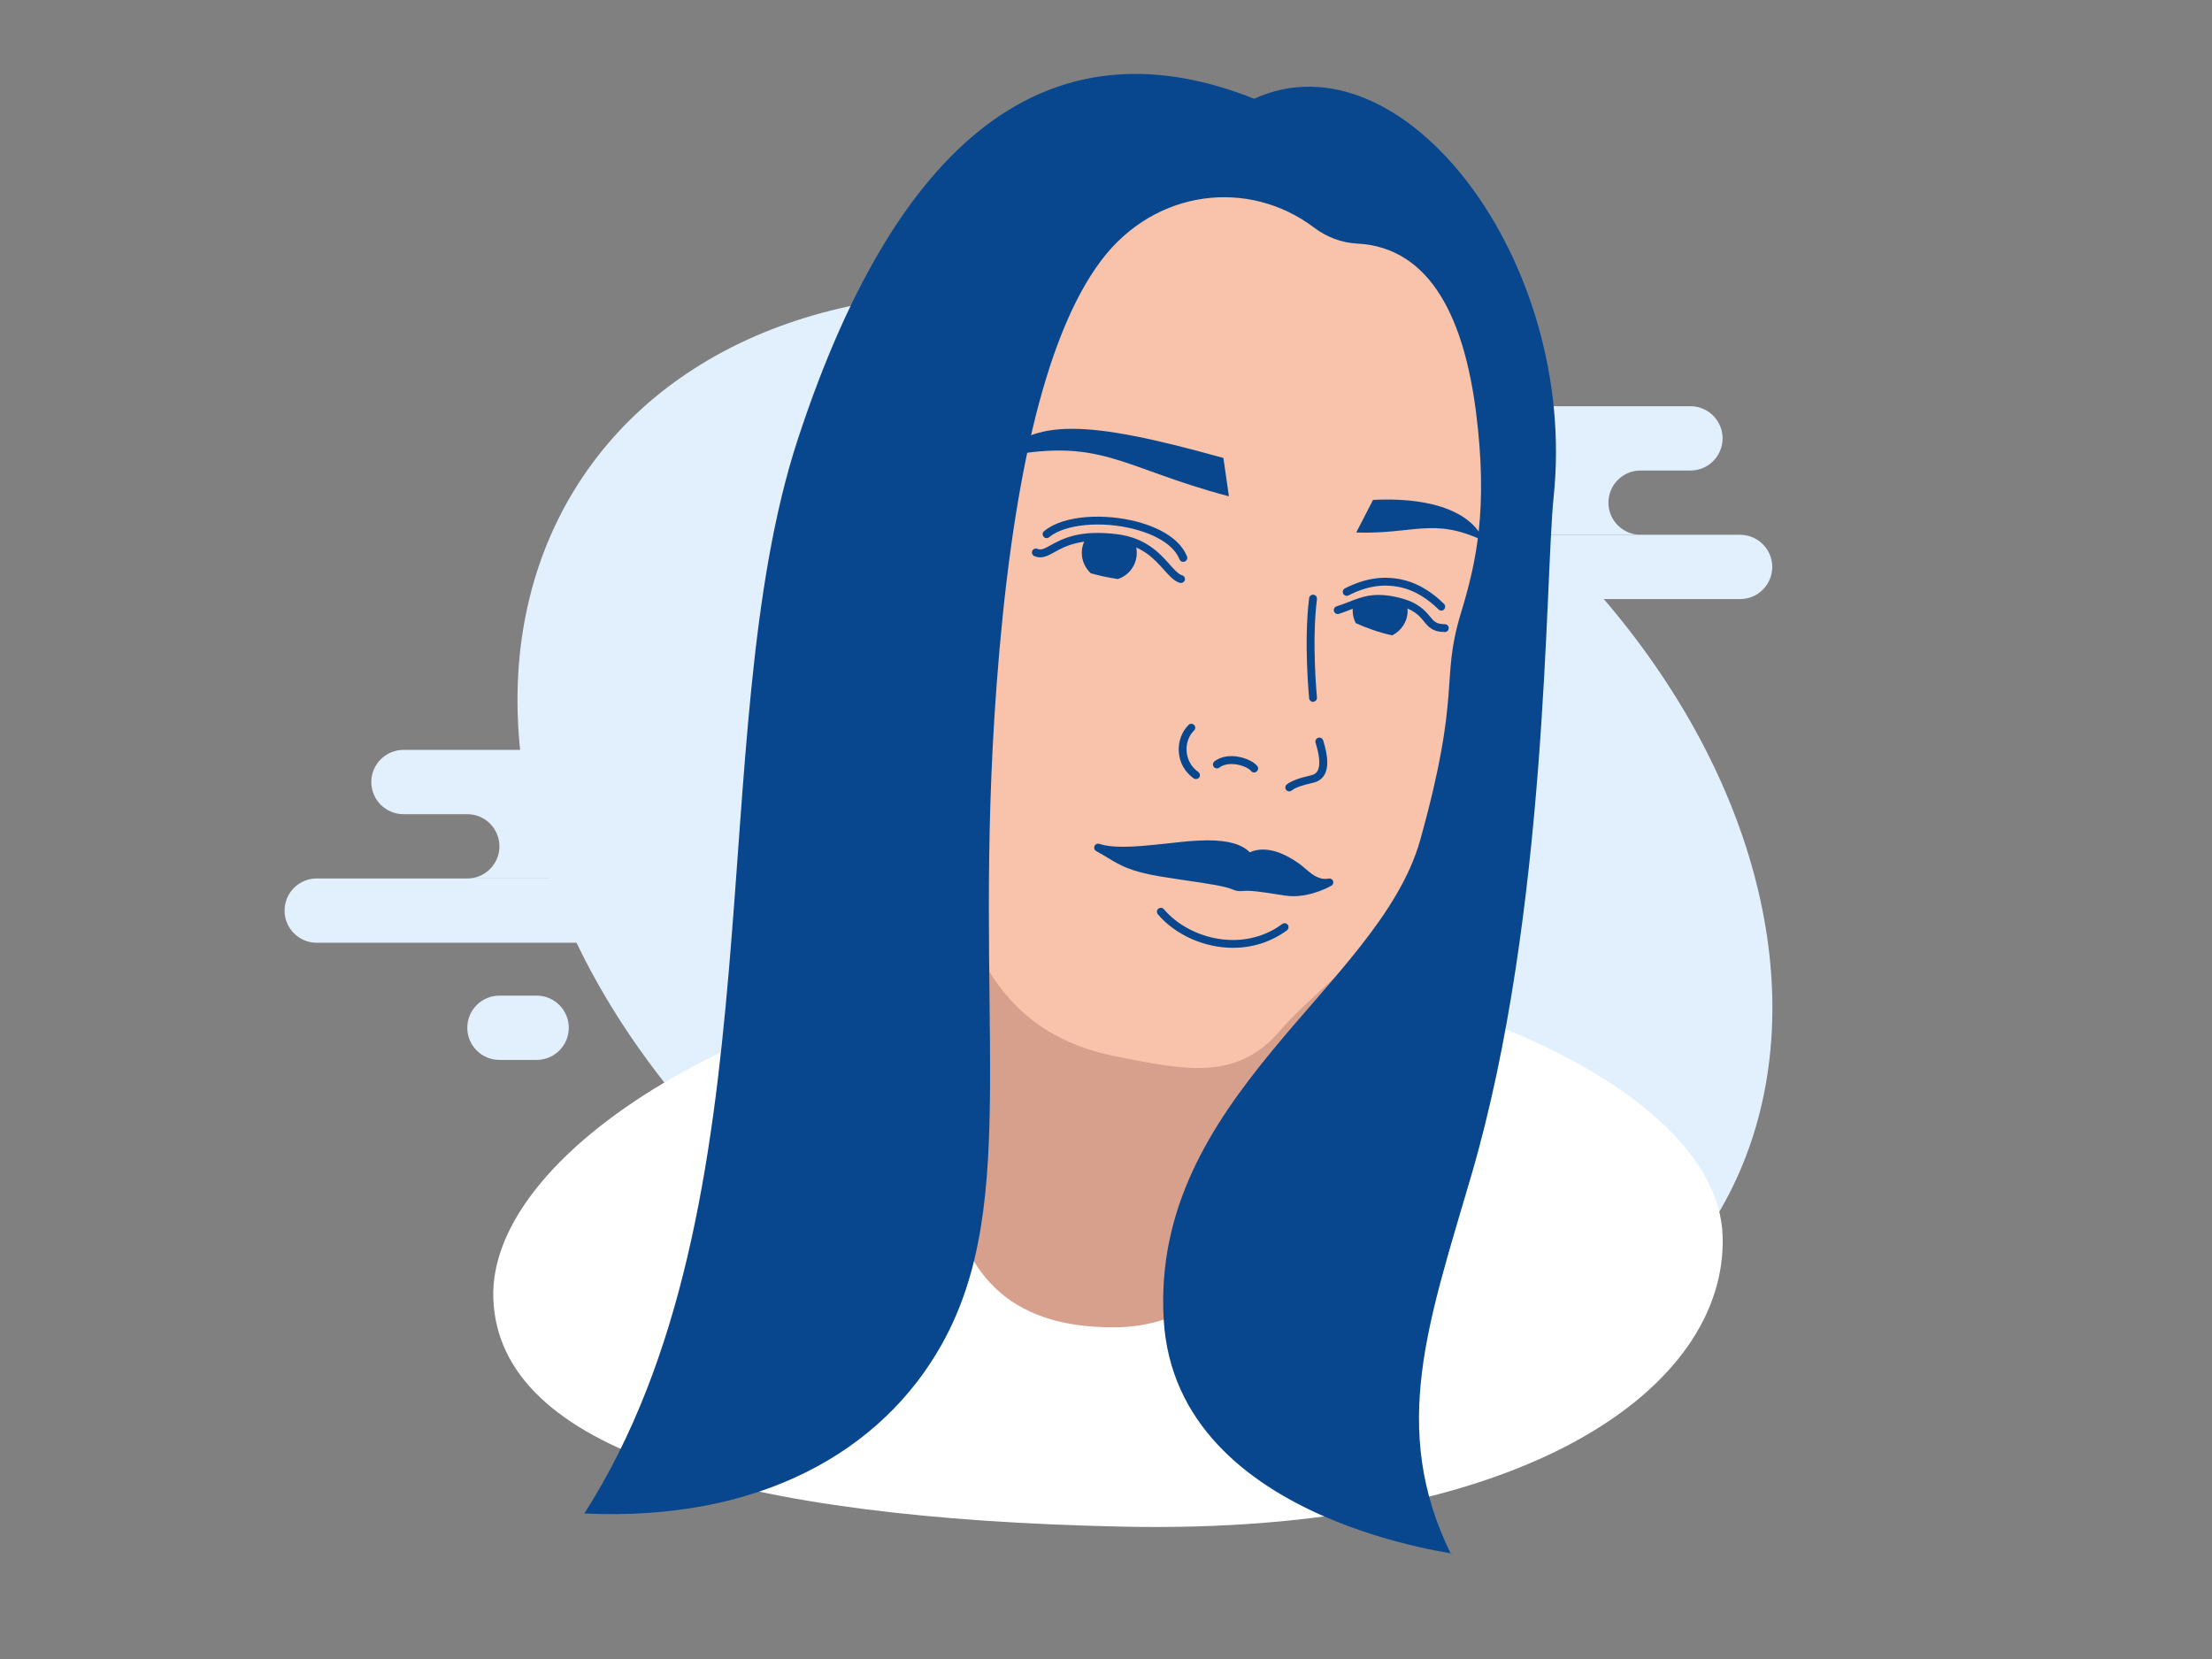 <?xml version="1.0" encoding="utf-8"?>
<!-- Generator: Adobe Illustrator 18.0.0, SVG Export Plug-In . SVG Version: 6.00 Build 0)  -->
<!DOCTYPE svg PUBLIC "-//W3C//DTD SVG 1.1//EN" "http://www.w3.org/Graphics/SVG/1.1/DTD/svg11.dtd">
<svg version="1.1" id="Layer_1" xmlns="http://www.w3.org/2000/svg" xmlns:xlink="http://www.w3.org/1999/xlink" x="0px" y="0px"
	 width="1920px" height="1440px" viewBox="0 0 1920 1440" enable-background="new 0 0 1920 1440" xml:space="preserve">
<rect x="0" y="0" width="1920" height="1440" fill="#808080" stroke="none"/>
<g id="Layer_2">
</g>
<g>
	<g>
		<g>
			<path fill="#E2F0FD" d="M465.8,864.2h-32.3c-15.4,0-27.9,12.5-27.9,27.9s12.5,27.9,27.9,27.9h32.3c15.4,0,27.9-12.5,27.9-27.9
				S481.2,864.2,465.8,864.2z"/>
			<path fill="#E2F0FD" d="M653,762.5H274.9c-15.4,0-27.9,12.5-27.9,27.9v0c0,15.4,12.5,27.9,27.9,27.9H653
				c15.4,0,27.9-12.5,27.9-27.9v0C680.9,774.9,668.4,762.5,653,762.5z"/>
			<path fill="#E2F0FD" d="M350.2,706.7h55.4c15.4,0,27.9,12.5,27.9,27.9c0,15.4-12.5,27.9-27.9,27.9h160.9
				c-15.4,0-27.9-12.5-27.9-27.9c0-15.4,12.5-27.9,27.9-27.9h43.3c15.4,0,27.9-12.5,27.9-27.9v0c0-15.4-12.5-27.9-27.9-27.9H350.2
				c-15.4,0-27.9,12.5-27.9,27.9v0C322.3,694.2,334.8,706.7,350.2,706.7z"/>
		</g>
		<g>
			
				<ellipse transform="matrix(0.831 0.556 -0.556 0.831 580.535 -427.38)" fill="#E2F0FD" cx="993.5" cy="741.6" rx="587.7" ry="433.5"/>
		</g>
		<g>
			<path fill="#E2F0FD" d="M1510.4,464.2h-422.3c-15.4,0-27.9,12.5-27.9,27.9c0,15.4,12.5,27.9,27.9,27.9h422.3
				c15.4,0,27.9-12.5,27.9-27.9C1538.3,476.7,1525.8,464.2,1510.4,464.2z"/>
			<path fill="#E2F0FD" d="M1207.6,408.4h55.4c15.4,0,27.9,12.5,27.9,27.9c0,15.4-12.5,27.9-27.9,27.9H1424
				c-15.4,0-27.9-12.5-27.9-27.9c0-15.4,12.5-27.9,27.9-27.9h43.3c15.4,0,27.9-12.5,27.9-27.9s-12.5-27.9-27.9-27.9h-259.6
				c-15.4,0-27.9,12.5-27.9,27.9S1192.2,408.4,1207.6,408.4z"/>
		</g>
	</g>
	<g>
		<path fill="#FFFFFF" d="M428.2,1127.2c-4.8-132.1,247.2-283.7,530-293.4c261.2-9,532.1,106.3,537,238.4s-171.7,260.5-521.6,252.9
			C641.6,1317.9,433,1259.4,428.2,1127.2z"/>
	</g>
	<g>
		<path fill="#D7A08D" d="M824.7,758.8c-5.4,187.4-49.5,394.6,143,393.3s209.1-360.7,209.1-360.7L824.7,758.8z"/>
	</g>
	<g>
		<path fill="#F8C3AA" d="M1161.1,152.6c-196.2-53.5-303.9,30-337.7,352.4c-33.8,322.4,52.1,394.7,149.7,412.9
			c51.9,9.7,99.6,21.7,137.6-22.9c38-44.7,138.2-109.2,155.1-206.4C1282.7,591.3,1419.4,223,1161.1,152.6z"/>
	</g>
	<g>
		<path fill="#08478E" d="M1027,487.7c-1.4,0-2.6-0.8-3.2-2.2c-4.4-11.3-18.7-20.9-39.2-26.2c-28.4-7.4-60.2-4.4-74,7
			c-1.5,1.2-3.6,1-4.8-0.5c-1.2-1.5-1-3.6,0.5-4.8c17.6-14.5,53.6-15.2,80.1-8.3c23,6,38.5,16.7,43.9,30.3c0.7,1.8-0.2,3.7-1.9,4.4
			C1027.8,487.6,1027.4,487.7,1027,487.7z"/>
	</g>
	<g>
		<path fill="#08478E" d="M1254.1,548.6c-10.6,0-14.3-4.5-18.2-9.3c-4-4.9-8.6-10.5-23.3-14c-18.8-4.5-27.8-1-39.2,3.4
			c-3.5,1.4-7.1,2.8-11.2,4.1c-1.8,0.6-3.7-0.4-4.3-2.2c-0.6-1.8,0.4-3.7,2.2-4.3c3.9-1.2,7.4-2.6,10.8-3.9
			c12-4.7,22.4-8.7,43.2-3.7c16.9,4.1,22.7,11.2,27,16.3c3.5,4.3,5.6,6.8,13,6.8c1.9,0,3.4,1.5,3.4,3.4S1256,548.6,1254.1,548.6z"/>
	</g>
	<g>
		<path fill="#08478E" d="M1251.1,530c-0.9,0-1.7-0.3-2.4-1c-9.4-9.3-20.2-15.9-30.5-18.6c-15.9-4.2-31.1-2.1-47.7,6.4
			c-1.7,0.9-3.7,0.2-4.6-1.5c-0.9-1.7-0.2-3.7,1.5-4.6c17.9-9.2,35.1-11.5,52.5-6.9c11.4,3,23.3,10.2,33.5,20.4
			c1.3,1.3,1.3,3.5,0,4.8C1252.8,529.7,1251.9,530,1251.1,530z"/>
	</g>
	<g>
		<path fill="#08478E" d="M1025.1,506c-0.3,0-0.7,0-1-0.1c-5.1-1.5-9.1-6.1-13.8-11.3c-8.5-9.5-19-21.3-41.4-24.1
			c-30.7-3.9-44.6,3.7-53.7,8.8c-5.9,3.3-11.1,6.1-17.4,3.4c-1.7-0.7-2.5-2.7-1.8-4.5c0.7-1.7,2.8-2.5,4.5-1.8
			c3.1,1.3,5.8,0,11.4-3.1c9.9-5.5,24.9-13.8,57.9-9.6c24.9,3.2,36.9,16.6,45.6,26.4c4,4.5,7.5,8.3,10.7,9.3
			c1.8,0.5,2.8,2.4,2.3,4.2C1027.9,505.1,1026.5,506,1025.1,506z"/>
	</g>
	<g>
		<path fill="#08478E" d="M1208.4,551.5c7.9-3.9,13.4-12,13.4-21.4c0-2-0.3-4-0.8-5.9c-2.2-0.8-4.8-1.6-7.7-2.3
			c-18.3-4.5-27.9-1.6-38.5,2.5c-0.5,1.8-0.7,3.7-0.7,5.6c0,3.9,1,7.6,2.7,10.9C1186.3,545.1,1196.8,549,1208.4,551.5z"/>
	</g>
	<g>
		<path fill="#08478E" d="M946.8,497.6c7.4,2.1,15.3,3.8,23.5,5c9.5-3.1,16.4-12.1,16.4-22.7c0-3.2-0.6-6.2-1.8-9
			c-4.5-1.8-9.7-3.2-15.6-3.9c-10.4-1.3-18.9-1.4-26-0.7c-2.7,3.9-4.3,8.5-4.3,13.6C939,487,942.1,493.2,946.8,497.6z"/>
	</g>
	<g>
		<path fill="#08478E" d="M1139.7,609.2c-1.7,0-3.2-1.3-3.4-3.1c0-0.5-4.8-48.5,0-86.9c0.2-1.9,2-3.2,3.8-3c1.9,0.2,3.2,1.9,3,3.8
			c-4.7,37.6,0,84.9,0,85.4c0.2,1.9-1.2,3.5-3.1,3.7C1139.9,609.2,1139.8,609.2,1139.7,609.2z"/>
	</g>
	<g>
		<path fill="#08478E" d="M1119.1,686.9c-1,0-2-0.4-2.7-1.3c-1.2-1.5-0.9-3.6,0.6-4.8c3.8-2.9,10.8-5.6,20.9-7.8
			c2.7-0.6,4.5-1.8,5.7-3.8c2.5-4.4,2-12.6-1.7-24.5c-0.6-1.8,0.5-3.7,2.3-4.3c1.8-0.6,3.7,0.5,4.3,2.2c4.4,14.2,4.7,23.7,1.1,29.9
			c-2.1,3.6-5.5,6-10.1,7c-8.8,1.9-15.3,4.2-18.1,6.5C1120.6,686.7,1119.8,686.9,1119.1,686.9z"/>
	</g>
	<g>
		<path fill="#08478E" d="M1088.6,670.5c-1,0-2-0.4-2.7-1.3c-3.3-4.2-18.8-9.5-27.6-2.9c-1.5,1.1-3.6,0.8-4.8-0.7
			c-1.1-1.5-0.8-3.6,0.7-4.8c12-9.1,31.8-2.6,37.1,4.1c1.2,1.5,0.9,3.6-0.6,4.8C1090.1,670.3,1089.3,670.5,1088.6,670.5z"/>
	</g>
	<g>
		<path fill="#08478E" d="M1038.1,676.2c-0.7,0-1.4-0.2-2-0.6c-7.6-5.4-12.2-13.5-12.9-22.7c-0.7-8.9,2.5-17.8,8.5-23.7
			c1.3-1.3,3.5-1.3,4.8,0.1c1.3,1.3,1.3,3.5-0.1,4.8c-4.6,4.5-7,11.3-6.4,18.3c0.6,7.2,4.2,13.5,10.1,17.7c1.5,1.1,1.9,3.2,0.8,4.8
			C1040.2,675.7,1039.2,676.2,1038.1,676.2z"/>
	</g>
	<g>
		<path fill="#08478E" d="M1154,765.8c-12.7,2.5-21.2-8.5-28.3-13.5c-6.7-4.7-26-17.6-41.6-8.3c-12.3-16.6-52.2-10.4-70.3-8.6
			c-18.1,1.8-45.3,5.4-60.5,0.3c15.8,8.1,21.1,16.1,54.3,21.6c29,4.8,54.2,7.4,63.8,11.7c2.1,0.9,4.3,1.3,6.5,1.1
			c11.4-1.4,35.7,4.4,44.4,4.4C1139.2,774.5,1154,765.8,1154,765.8z"/>
		<path fill="#08478E" d="M1122.3,777.9L1122.3,777.9L1122.3,777.9c-3.7,0-9.6-0.9-16.3-2c-9.8-1.5-21.1-3.3-27.7-2.5
			c-2.8,0.3-5.5-0.1-8.3-1.3c-6.6-2.9-22-5.2-39.9-7.8c-7.2-1.1-15-2.2-23.2-3.6c-25.8-4.2-35.3-10-45.3-16.1
			c-3.1-1.9-6.3-3.8-10-5.8c-1.6-0.8-2.3-2.7-1.6-4.4c0.7-1.6,2.5-2.5,4.2-1.9c4.8,1.6,11.7,2.5,20.3,2.5c10.8,0,22.5-1.2,32.9-2.3
			l5.9-0.6c1.7-0.2,3.5-0.4,5.5-0.6c8.4-0.9,18.8-2.1,29.4-2.1c17.8,0,29.8,3.4,36.6,10.4c3.5-1.6,7.4-2.4,11.5-2.4
			c13.9,0,27,9.2,31.3,12.2c1.7,1.2,3.4,2.6,5.2,4.2c5,4.3,10.6,9.1,17.5,9.1c1,0,2-0.1,3-0.3c1.6-0.3,3.3,0.6,3.8,2.1
			c0.6,1.6,0,3.3-1.5,4.1C1155.1,769.1,1140,777.9,1122.3,777.9z M1081.9,766.4c7.2,0,16.7,1.5,25.1,2.8c6.2,1,12.1,1.9,15.3,1.9
			l0,3.4V771c7,0,13.7-1.6,18.9-3.4c-5-2.1-9.2-5.7-12.8-8.8c-1.7-1.4-3.2-2.8-4.7-3.8c-15.6-10.9-28.5-13.7-37.9-8.2
			c-1.5,0.9-3.4,0.5-4.5-0.9c-4.9-6.5-16-9.9-33.1-9.9c-10.2,0-20.4,1.1-28.6,2c-2,0.2-3.9,0.4-5.6,0.6l-5.8,0.6
			c-10.5,1.1-22.4,2.4-33.6,2.4c-1.5,0-3,0-4.4-0.1c8.2,4.8,17.5,8.9,37.8,12.2c8.1,1.3,15.8,2.5,23.1,3.6
			c19.1,2.9,34.2,5.1,41.6,8.3c1.6,0.7,3.2,1,4.7,0.8C1078.8,766.5,1080.3,766.4,1081.9,766.4z"/>
	</g>
	<g>
		<path fill="#08478E" d="M1070.3,822.7c-25.4,0-50.3-11.5-65.3-29.1c-1.2-1.4-1.1-3.6,0.4-4.8c1.4-1.2,3.6-1.1,4.8,0.4
			c22.6,26.4,69.2,37.8,102.8,12.8c1.5-1.1,3.6-0.8,4.8,0.7c1.1,1.5,0.8,3.6-0.7,4.8C1102.8,818,1086.4,822.7,1070.3,822.7z"/>
	</g>
	<g>
		<path fill="#08478E" d="M865.1,397.6c33.2-33.8,75.5-33.9,196.8-0.1l4.8,33.3C970.7,405.4,956.2,378.3,865.1,397.6z"/>
	</g>
	<g>
		<path fill="#08478E" d="M1287.7,469.4c-6.8-18.6-33.8-38.5-95.9-35.5l-14.6,28.3C1227.4,463.9,1244,448.7,1287.7,469.4z"/>
	</g>
	<g>
		<path fill="#08478E" d="M1177.8,211.4c-13.5-0.7-26.4-5.7-37.1-13.8c-57-43-137.9-33.4-184.5,28c-51.3,67.6-78.7,202.9-91.1,368.4
			c-21.7,288.2,22.3,448.1-47.7,573c-51.6,92.2-157.5,153.9-310.2,146.7c171.4-268,101.2-676,185.3-932.4
			c91.4-279,229.8-361.7,396.1-295.6c129.2-58.8,281.1,140.8,260,345.1c-7.7,74.4-4.8,360.6-71.2,588.4c-37,127-71.8,220-18.1,329.5
			c23.4,1-238.5-22.1-249.2-203.1c-11.5-193.6,187-288.8,222.7-416.7c36.2-129.8,17.2-137.3,35.2-196.5
			c13.1-43.3,24-89.6,13.1-175.3C1271,279.2,1243.2,214.7,1177.8,211.4z"/>
	</g>
</g>
</svg>

